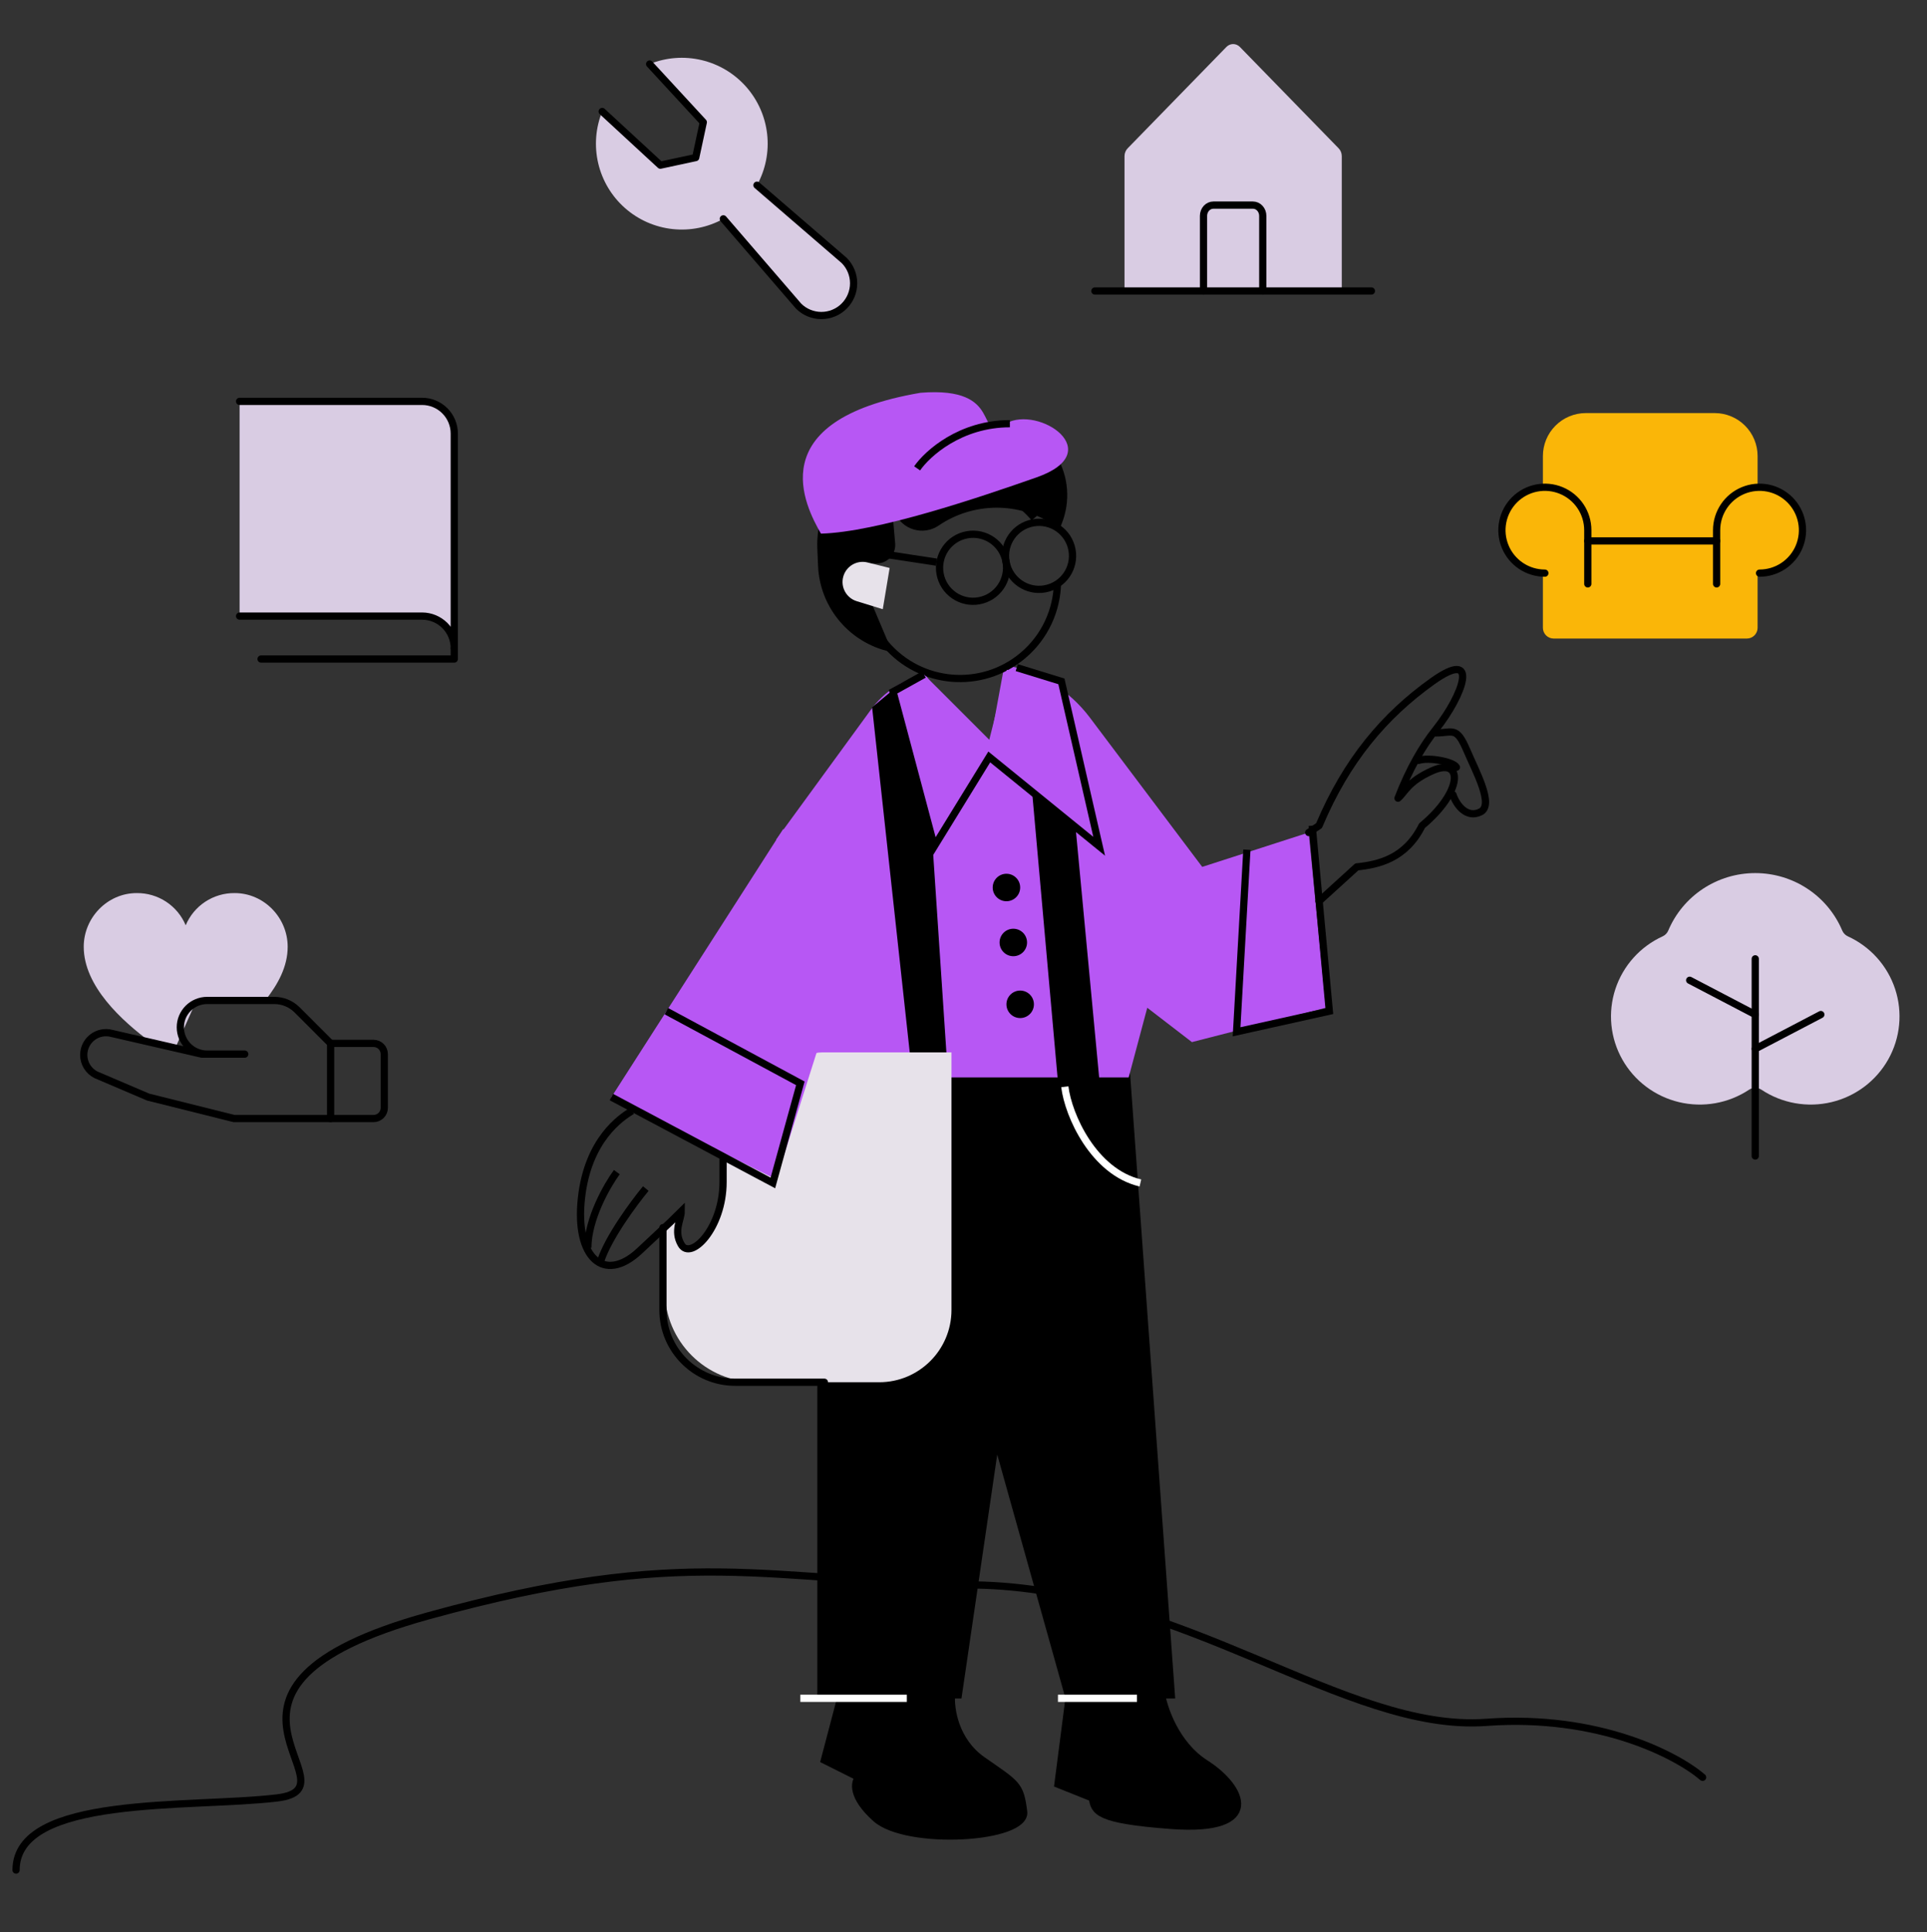 <svg width="400" height="401" viewBox="0 0 400 401" fill="none" xmlns="http://www.w3.org/2000/svg">
<rect x="0" y="0" width="400" height="401" fill="#333333" stroke="none"/>
<path d="M170.41 351.747V223.405H233.868L243.137 351.747H221.747L206.774 298.271L198.93 351.747H170.41Z" fill="black" stroke="black" stroke-width="1.5" stroke-miterlimit="10"/>
<path d="M161.141 174.207L180.779 147.287C183.498 143.559 187.491 140.96 192 139.982L205 157L208.5 138C215.571 139.274 221.901 143.172 226.222 148.913L249.554 179.911L271.658 172.781L275.223 209.145L247.415 216.275L238.146 209.145L234.287 223.602H178.966L165.56 255.49L161.141 174.207Z" fill="#B757F4"/>
<circle cx="2.852" cy="2.852" r="2.852" transform="matrix(-1 0 0 1 211.765 181.337)" fill="black"/>
<circle cx="2.852" cy="2.852" r="2.852" transform="matrix(-1 0 0 1 213.191 192.745)" fill="black"/>
<circle cx="2.852" cy="2.852" r="2.852" transform="matrix(-1 0 0 1 214.617 205.579)" fill="black"/>
<path d="M271.658 172.781L273.797 171.355C279.504 157.807 287.344 148.538 297.326 141.408C307.308 134.278 303.735 144.26 298.038 151.391C295.327 154.784 292.569 159.471 290.192 165.651C291.618 164.462 292.188 162.228 297.322 159.947C303.739 157.094 303.742 164.225 295.184 171.355C291.762 178.2 286.152 179.436 281.636 179.911L273.797 187.041" stroke="black" stroke-width="1.5" stroke-linecap="round" stroke-linejoin="round"/>
<path d="M220.321 148.538L227.451 224.118H220.321L213.904 152.103L220.321 148.538Z" fill="black" stroke="black" stroke-width="1.5" stroke-miterlimit="10"/>
<path d="M191.8 159.946L196.078 224.118L190.374 225.544L181.818 147.112L186.096 143.547L191.8 159.946Z" fill="black" stroke="black" stroke-width="1.5" stroke-miterlimit="10"/>
<path d="M214.719 107.507C207.498 98.976 194.729 97.913 186.197 105.134C177.666 112.354 176.603 125.124 183.824 133.655C191.044 142.186 203.814 143.249 212.345 136.028C216.948 132.133 219.377 126.622 219.504 121.033" stroke="black" stroke-width="1.5" stroke-miterlimit="10"/>
<path d="M183.958 134.278L178.322 120.961C177.314 118.579 179.187 115.976 181.765 116.174C183.659 116.32 185.232 114.732 185.068 112.839L183.958 100.053L186.43 106.059C187.727 109.212 191.596 110.373 194.415 108.456C201.885 103.376 211.689 103.331 219.205 108.342L219.606 108.609L219.696 108.384C221.439 104.029 221.067 99.112 218.688 95.069C216.667 91.632 212.729 89.805 208.799 90.48L186.11 94.38C176.725 95.993 170 104.327 170.405 113.84L170.557 117.406C170.896 125.34 176.307 132.152 183.958 134.278Z" fill="black" stroke="black" stroke-width="1.5" stroke-miterlimit="10"/>
<path d="M184.669 117.878L183.243 126.434L177.838 124.771C175.684 124.109 174.445 121.856 175.038 119.682C175.635 117.491 177.875 116.18 180.078 116.731L184.669 117.878Z" fill="#E7E2EA"/>
<path d="M215.142 99.083C203.106 103.302 181.994 110.449 170.407 110.748C167.235 105.17 157.571 87.22 191.088 81.515C208.915 80.089 201.964 91.775 208.782 87.898C215.6 84.022 230.186 93.81 215.142 99.083Z" fill="#B757F4"/>
<circle cx="215.676" cy="115.361" r="6.957" transform="rotate(-10.243 215.676 115.361)" stroke="black" stroke-width="1.5" stroke-miterlimit="10"/>
<circle cx="201.984" cy="117.835" r="6.957" transform="rotate(-10.243 201.984 117.835)" stroke="black" stroke-width="1.5" stroke-miterlimit="10"/>
<path d="M194.395 116.667L178.967 114.313" stroke="black" stroke-width="1.5" stroke-miterlimit="10"/>
<path d="M190.374 97.201C192.513 94.112 199.358 87.932 209.626 87.932" stroke="black" stroke-width="1.5"/>
<path d="M197.504 218.414H170.586C168.792 218.414 167.092 219.217 165.952 220.603L151.609 238.044C150.58 239.295 150.101 240.908 150.28 242.518L150.374 243.363C150.457 244.114 150.398 244.875 150.199 245.604L147.849 254.222C147.621 255.056 147.156 255.806 146.509 256.381L144.689 257.999C143.771 258.815 142.356 258.695 141.588 257.736C141.213 257.267 141.052 256.663 141.143 256.069L142 250.5L140.049 252.207C138.747 253.347 138 254.993 138 256.723V267.863C138 278.356 146.507 286.863 157 286.863H182.504C190.789 286.863 197.504 280.147 197.504 271.863V218.414Z" fill="#E7E2EA"/>
<path d="M137.611 254.777V271.863C137.611 280.147 144.327 286.863 152.611 286.863H171.123" stroke="black" stroke-width="1.5" stroke-linecap="round" stroke-linejoin="round"/>
<path d="M221 142L209 139L205.348 153.529L191.8 139.982L185.383 143.547L194 174L205.348 157.094L228.164 175.633L221 142Z" fill="#B757F4"/>
<path d="M211.052 138.556L220.321 141.408L228.164 175.633L205.348 157.094L193.939 175.633L185.383 143.547L191.8 139.982" stroke="black" stroke-width="1.5"/>
<path d="M161.141 244.795L126.916 227.683L162.567 172.068L180.392 184.189L161.141 244.795Z" fill="#B757F4"/>
<path d="M250.267 366.007C243.992 362.014 241.473 354.361 240.998 351.034L222.46 348.182L219.608 370.285L226.738 373.137C227.213 375.989 227.736 377.701 243.137 378.841C262.388 380.267 258.11 370.998 250.267 366.007Z" fill="black" stroke="black" stroke-width="1.5" stroke-miterlimit="10"/>
<path d="M203.923 365.294C198.219 361.301 197.268 354.599 197.505 351.747H174.688L171.123 365.294L178.253 368.859C177.303 369.81 176.686 372.852 181.819 377.416C188.236 383.12 213.193 381.694 212.48 375.99C211.767 370.285 211.053 370.285 203.923 365.294Z" fill="black" stroke="black" stroke-width="1.5" stroke-miterlimit="10"/>
<path d="M166.132 352.46H188.235" stroke="white" stroke-width="1.5" stroke-miterlimit="10"/>
<path d="M219.608 352.46H236.007" stroke="white" stroke-width="1.5" stroke-miterlimit="10"/>
<path d="M363.068 226.154C360.954 227.557 358.571 228.511 356.067 228.955C353.564 229.399 350.995 229.323 348.523 228.733C346.05 228.143 343.728 227.051 341.701 225.526C339.674 224.002 337.987 222.077 336.746 219.873C335.505 217.669 334.737 215.234 334.49 212.721C334.243 210.208 334.523 207.672 335.311 205.271C336.1 202.871 337.38 200.658 339.072 198.773C340.763 196.888 342.83 195.371 345.141 194.318C345.661 194.077 346.072 193.652 346.292 193.126C347.783 189.592 350.293 186.574 353.505 184.452C356.718 182.329 360.491 181.197 364.349 181.197C368.208 181.197 371.981 182.329 375.193 184.452C378.406 186.574 380.916 189.592 382.406 193.126C382.627 193.652 383.038 194.077 383.558 194.318C385.869 195.371 387.935 196.888 389.627 198.773C391.319 200.658 392.599 202.871 393.388 205.271C394.176 207.672 394.456 210.208 394.209 212.721C393.962 215.234 393.194 217.669 391.953 219.873C390.712 222.077 389.025 224.002 386.998 225.526C384.971 227.051 382.648 228.143 380.176 228.733C377.704 229.323 375.135 229.399 372.632 228.955C370.128 228.511 367.745 227.557 365.631 226.154C365.251 225.902 364.806 225.768 364.349 225.768C363.893 225.768 363.447 225.902 363.068 226.154Z" fill="#D9CCE3"/>
<path d="M364.349 239.916V198.991" stroke="black" stroke-width="1.5" stroke-linecap="round" stroke-linejoin="round"/>
<path d="M364.351 217.674L377.963 210.556" stroke="black" stroke-width="1.5" stroke-linecap="round" stroke-linejoin="round"/>
<path d="M364.349 210.557L350.737 203.439" stroke="black" stroke-width="1.5" stroke-linecap="round" stroke-linejoin="round"/>
<path d="M68.627 232.139H77.54C78.131 232.139 78.698 231.904 79.116 231.487C79.534 231.069 79.768 230.502 79.768 229.911V218.77C79.768 218.179 79.534 217.612 79.116 217.195C78.698 216.777 78.131 216.542 77.54 216.542H68.627" stroke="black" stroke-width="1.5" stroke-linecap="round" stroke-linejoin="round"/>
<path fill-rule="evenodd" clip-rule="evenodd" d="M59.715 196.489C59.715 200.544 57.765 204.21 55.055 207.63H40.776L36.319 217.656L31.367 216.353C25.228 211.827 17.38 204.63 17.38 196.489C17.38 190.448 22.301 185.348 28.37 185.348C30.539 185.323 32.666 185.946 34.48 187.136C36.293 188.327 37.709 190.032 38.547 192.033C39.386 190.032 40.802 188.327 42.615 187.136C44.428 185.946 46.555 185.323 48.724 185.348C54.793 185.348 59.715 190.448 59.715 196.489Z" fill="#D9CCE3"/>
<path d="M50.802 218.77H41.889L23.229 214.478C22.543 214.29 21.822 214.263 21.124 214.398C20.426 214.534 19.768 214.829 19.202 215.26C18.636 215.691 18.178 216.247 17.861 216.884C17.545 217.521 17.381 218.223 17.38 218.934C17.379 219.793 17.618 220.635 18.07 221.366C18.522 222.096 19.168 222.687 19.936 223.07L30.749 227.683L48.574 232.139H68.627V216.542L61.664 209.579C61.042 208.959 60.304 208.467 59.491 208.133C58.679 207.798 57.808 207.627 56.93 207.629H43.004C41.526 207.629 40.109 208.216 39.065 209.261C38.02 210.305 37.433 211.722 37.433 213.2C37.433 214.677 38.02 216.094 39.065 217.138C40.109 218.183 41.526 218.77 43.004 218.77H50.802Z" stroke="black" stroke-width="1.5" stroke-linecap="round" stroke-linejoin="round"/>
<g clip-path="url(#clip0_2837_97435)">
<path d="M233.422 60.392V32.412C233.422 32.102 233.482 31.795 233.598 31.511C233.713 31.227 233.882 30.972 234.094 30.763L254.593 9.724C254.97 9.351 255.462 9.144 255.973 9.144C256.483 9.144 256.975 9.351 257.353 9.724L277.852 30.763C278.063 30.972 278.231 31.227 278.346 31.511C278.461 31.795 278.521 32.102 278.52 32.412V60.392" fill="#D9CCE3"/>
<path d="M284.67 60.392H227.273" stroke="black" stroke-width="1.5" stroke-linecap="round" stroke-linejoin="round"/>
<path d="M249.822 60.392V44.795C249.822 44.204 250.038 43.637 250.422 43.219C250.807 42.802 251.328 42.567 251.872 42.567H260.071C260.615 42.567 261.136 42.802 261.521 43.219C261.905 43.637 262.121 44.204 262.121 44.795V60.392" stroke="black" stroke-width="1.5" stroke-linecap="round" stroke-linejoin="round"/>
</g>
<path d="M157.13 38.439C158.911 35.216 159.65 31.52 159.246 27.859C158.841 24.199 157.312 20.753 154.87 17.997C152.428 15.24 149.191 13.308 145.606 12.465C142.021 11.623 138.263 11.912 134.848 13.292L145.989 25.366L144.413 32.702L137.077 34.278L125.003 23.137C123.623 26.552 123.334 30.31 124.177 33.895C125.019 37.48 126.951 40.717 129.708 43.159C132.464 45.601 135.91 47.13 139.57 47.535C143.231 47.939 146.927 47.2 150.15 45.419L165.764 63.523C167.02 64.778 168.723 65.484 170.499 65.484C172.275 65.484 173.978 64.778 175.234 63.523C176.49 62.267 177.195 60.564 177.195 58.788C177.195 57.012 176.49 55.309 175.234 54.053L157.13 38.439Z" fill="#D9CCE3"/>
<path d="M134.848 13.291L145.989 25.365L144.413 32.701L137.076 34.278L125.003 23.137" stroke="black" stroke-width="1.5" stroke-linecap="round" stroke-linejoin="round"/>
<path d="M157.127 38.439L175.231 54.053C176.487 55.309 177.192 57.012 177.192 58.788C177.192 60.564 176.487 62.267 175.231 63.523C173.975 64.778 172.272 65.484 170.496 65.484C168.72 65.484 167.017 64.778 165.761 63.523L150.147 45.419" stroke="black" stroke-width="1.5" stroke-linecap="round" stroke-linejoin="round"/>
<path d="M94.296 134.545C94.296 132.773 93.592 131.072 92.338 129.819C91.084 128.565 89.384 127.861 87.611 127.861H49.733V83.298H87.611C89.384 83.298 91.084 84.002 92.338 85.255C93.592 86.509 94.296 88.209 94.296 89.982V134.545Z" fill="#D9CCE3"/>
<path d="M49.733 127.861H87.611C89.384 127.861 91.084 128.565 92.338 129.819C93.592 131.072 94.296 132.773 94.296 134.545V89.982C94.296 88.209 93.592 86.509 92.338 85.255C91.084 84.002 89.384 83.298 87.611 83.298H49.733" stroke="black" stroke-width="1.5" stroke-linecap="round" stroke-linejoin="round"/>
<path d="M94.296 134.545V136.774H54.189" stroke="black" stroke-width="1.5" stroke-linecap="round" stroke-linejoin="round"/>
<path d="M298.041 152.103C301.606 152.103 302.316 150.677 304.456 155.669C306.443 160.302 310.166 167.077 307.311 168.503C304.458 169.928 302.318 167.077 301.605 164.938M294.476 157.807C296.616 157.094 301.748 158.093 302.319 159.233" stroke="black" stroke-width="1.5" stroke-linecap="round" stroke-linejoin="round"/>
<path d="M258.824 176.346L256.685 214.135L275.936 209.857L272.371 171.355" stroke="black" stroke-width="1.5"/>
<path d="M138.325 209.857L166.132 224.831L160.428 245.508L126.916 227.683" stroke="black" stroke-width="1.5"/>
<path d="M131.194 230.535C128.966 231.901 122.023 236.429 120.686 248.72C119.349 261.011 125.364 266.474 132.715 259.646C138.597 254.183 140.959 251.907 141.404 251.451C141.404 253.045 139.754 255.469 141.404 258.28C143.409 261.694 150.092 254.866 150.092 245.306C150.092 244.352 150.092 242.599 150.092 240.517M128.038 243.257C126.033 245.988 122.023 252.954 122.023 258.963M134.053 246.671C131.603 249.63 126.301 256.778 124.697 261.694" stroke="black" stroke-width="1.5" stroke-miterlimit="10"/>
<path d="M221.034 225.544C221.747 231.486 227.023 243.227 236.72 245.508" stroke="white" stroke-width="1.5"/>
<path d="M353.422 368.859C348.194 364.343 331.889 355.74 308.503 357.451C279.269 359.59 245.758 329.644 202.264 328.931C158.77 328.218 143.084 320.374 88.895 335.347C34.706 350.321 75.348 370.998 57.522 373.137C39.697 375.276 3.333 372.424 3.333 388.11" stroke="black" stroke-width="1.5" stroke-linecap="round" stroke-linejoin="round"/>
<path d="M364.836 94.641V101.325C365.417 101.325 365.999 101.382 366.574 101.497C368.303 101.841 369.891 102.689 371.138 103.936C372.384 105.182 373.233 106.77 373.577 108.499C373.921 110.228 373.744 112.02 373.07 113.649C372.395 115.277 371.253 116.669 369.787 117.649C368.321 118.628 366.598 119.151 364.836 119.151V130.292C364.836 130.883 364.601 131.449 364.183 131.867C363.765 132.285 363.198 132.52 362.607 132.52H322.5C321.909 132.52 321.343 132.285 320.925 131.867C320.507 131.449 320.272 130.883 320.272 130.292V119.151C318.509 119.151 316.786 118.628 315.321 117.649C313.855 116.669 312.713 115.277 312.038 113.649C311.363 112.02 311.187 110.228 311.531 108.499C311.875 106.77 312.724 105.182 313.97 103.936C315.216 102.689 316.805 101.841 318.533 101.497C319.109 101.382 319.691 101.325 320.272 101.325V94.641C320.272 92.277 321.211 90.01 322.883 88.339C324.554 86.667 326.821 85.728 329.185 85.728H355.923C358.287 85.728 360.554 86.667 362.225 88.339C363.897 90.01 364.836 92.277 364.836 94.641Z" fill="#FAB608"/>
<path d="M356.328 121.177V110.036C356.328 108.273 356.851 106.55 357.83 105.084C358.809 103.618 360.201 102.476 361.83 101.801C363.458 101.127 365.251 100.95 366.979 101.294C368.708 101.638 370.296 102.487 371.543 103.734C372.789 104.98 373.638 106.568 373.982 108.297C374.326 110.026 374.149 111.818 373.475 113.446C372.8 115.075 371.658 116.467 370.192 117.446C368.727 118.426 367.003 118.948 365.241 118.948M320.677 118.948C318.915 118.948 317.191 118.426 315.726 117.446C314.26 116.467 313.118 115.075 312.443 113.446C311.769 111.818 311.592 110.026 311.936 108.297C312.28 106.568 313.129 104.98 314.375 103.734C315.622 102.487 317.21 101.638 318.939 101.294C320.667 100.95 322.459 101.127 324.088 101.801C325.717 102.476 327.109 103.618 328.088 105.084C329.067 106.55 329.59 108.273 329.59 110.036V121.177" stroke="black" stroke-width="1.5" stroke-linecap="round" stroke-linejoin="round"/>
<path d="M356.328 112.264H329.59" stroke="black" stroke-width="1.5" stroke-linecap="round" stroke-linejoin="round"/>
<defs>
<clipPath id="clip0_2837_97435">
<rect width="69.875" height="71.301" fill="white" transform="matrix(-1 0 0 1 293.048 0.232)"/>
</clipPath>
</defs>
</svg>
